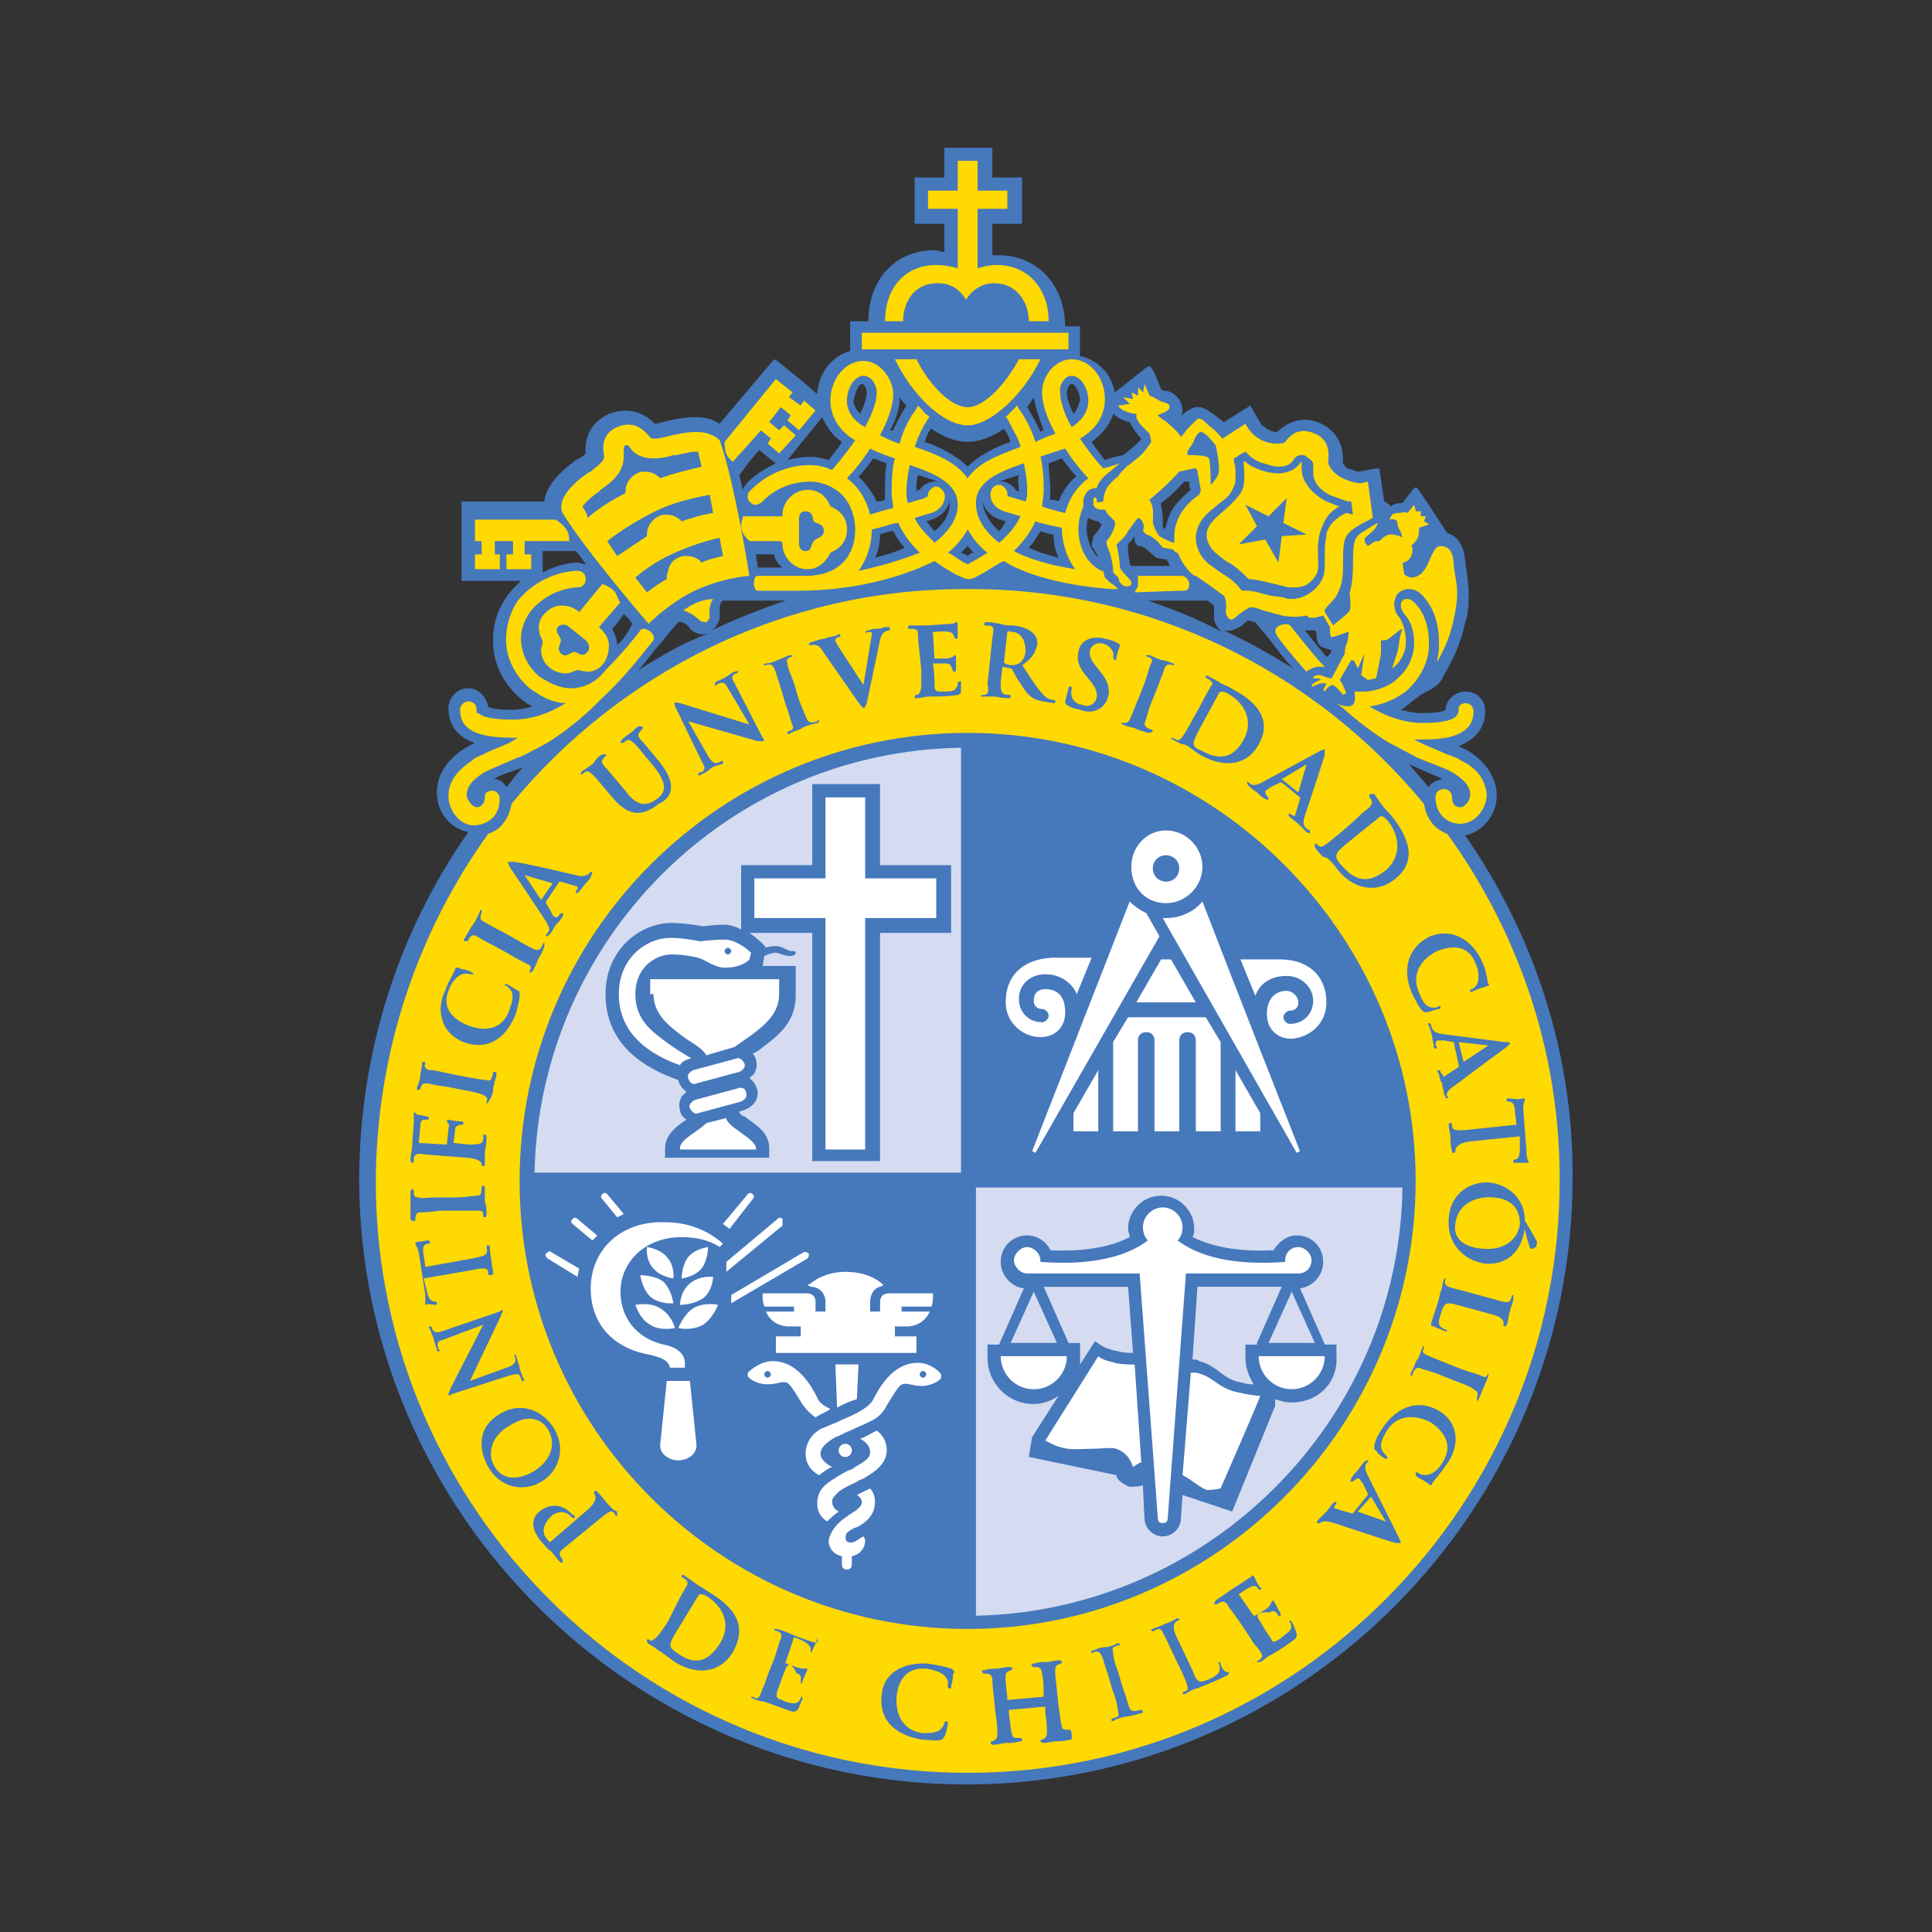 <?xml version="1.0" encoding="UTF-8"?> <svg xmlns="http://www.w3.org/2000/svg" id="Capa_1" data-name="Capa 1" viewBox="0 0 500 500"><rect x="0" y="0" width="500" height="500" fill="#333333" stroke="none"/><defs><style>.cls-1{fill:#ffd902}.cls-1,.cls-2,.cls-3,.cls-4{stroke-width:0}.cls-2{fill:#fff}.cls-3{fill:#4678bc}.cls-4{fill:#d5dbf0}</style></defs><path d="M379.22 216.2c4.28-.86 8.13-5.13 8.13-10.27 0-3-1.28-7.7-7.27-11.55l-2.57-1.28c4.28-1.71 6.85-4.71 6.85-8.99 0-3-2.14-5.13-5.13-5.13-1.28 0-2.57.43-3.85 1.71-.86.86-1.28 2.14-1.28 3-.43.43-2.14.86-6.42.86-1.71 0-3.42-.43-5.13-.86.86-.43 3.85-3 5.13-3.85s4.28-1.71 5.56-4.28c3.42-5.99 4.71-8.99 5.99-14.55.86-2.57.86-5.13.86-7.7 0-2.14-.43-3.85-.43-5.13l-.43-2.14c0-1.71-.43-6.85-4.71-8.13 0 0-7.27-11.12-7.7-11.55q-.43-.43-.86 0c-.43.43-3 3.85-3 3.85-.86 0-2.14 0-3 .86l-.86-.86c-.43 0-.43-.43-.86-.43l-1.28-8.56h-.86s-4.28.86-4.71.86l-2.57-.86c-.43 0-.86-.86-1.28-1.28v-1.28c0-4.28-2.14-7.27-5.56-8.99-2.57-1.28-6.85-2.14-11.55 2.14-.43 0-.86 0-1.71-.43-1.28-.43-1.71-1.28-2.14-1.28l-3-5.13-6.85 4.28c-4.28-3.42-5.99-4.71-8.56-3.42-.86.43-1.71.86-2.57 2.14.43-.43.43-1.28.43-1.71 0-2.57-2.14-5.13-4.71-5.13-.43 0-.86-.43-.86-.43-.43-1.28-2.14-5.56-2.57-5.56 0-.43-.86-.43-1.28 0s-8.13 6.42-8.13 6.42c-.86-5.13-4.71-8.56-8.99-9.41v-7.7h-3.85c0-10.7-7.27-18.4-17.11-18.4h-1.71v-8.13h7.7V45.94h-7.7v-7.7h-12.41v7.7h-7.7v11.98h7.7v7.27c-.86 0-1.71-.43-2.57-.43-10.27 0-17.11 7.7-17.11 18.4h-4.71v7.7c-4.71 1.28-8.13 5.56-8.56 11.12l-3.42-3-6.85-5.56-.86-.43-14.12 16.69c-1.71-1.28-3.85-1.71-6.42-1.71-4.71 0-9.41 1.71-10.27 1.71-4.71-4.71-9.41-3.42-11.98-2.57-2.57 1.28-5.99 3.85-5.99 8.99v1.28c-.43.43-.86.86-1.71 1.28l-.86.43c-5.13 3.85-7.7 7.27-8.13 10.7h-21.39v20.54h15.4c-1.28 1.28-7.27 5.99-7.27 15.4 0 11.12 8.99 16.69 10.27 17.11-1.71.43-3.42.86-5.13.86-4.28 0-5.99-.43-6.42-.86-.43-2.57-2.57-4.71-5.13-4.71-3 0-5.13 2.57-5.13 5.13 0 6.42 5.13 8.56 6.85 8.99-.86.43-9.84 4.28-9.84 12.84 0 5.56 3.85 9.41 8.13 10.27-17.97 25.67-28.24 56.91-28.24 90.28.43 86.43 71.45 156.6 157.88 156.17S407.43 390.36 407 303.93c0-32.09-10.27-62.47-27.81-87.71Zm-248.17-12.41c0-.43-.43-.43-.43-.86-.86-.86-1.71-1.28-2.57-1.28-.43 0 .43-.43 1.28-.86.86-.43 5.99-2.14 5.99-2.14-2.57 2.57-2.14 2.57-4.28 5.13Zm18.4-58.19c-.43 0-4.28 0-8.99 2.57v-5.56h8.56c.43.43 1.71 2.14 2.57 3.42-.86 0-1.28-.43-2.14-.43Zm53.06 1.28h-6.42c0-1.28-.43-1.71-.43-3.42h4.71c0 .86.86 2.57 2.14 3.42Zm-5.99-30.38s2.57 2.14 4.28 3.42c-4.71 2.14-8.13 5.13-8.56 6.85l-.86-3.85c2.14-3 3.85-5.13 5.13-6.42Zm-36.8 50.49c0-1.71-.86-3.42-1.28-4.28.43-.43 1.71-1.71 3-3.85 1.28 1.28 1.71 1.71 2.14 2.57-.86 2.14-2.14 3.85-3.85 5.56Zm5.56 6.42c2.57-3 4.28-5.56 5.99-7.27 1.28-1.71 3.85-4.71 4.28-5.13 1.28-.43 3 1.28 3 1.71 1.28 1.28 3 1.71 4.71 1.28-5.99 2.14-11.98 5.56-17.97 9.41Zm18.83-10.27c1.28-.86 2.14-2.14 2.14-3.85v-1.28c0-.86 0-2.14.86-2.57h16.26c-6.42 2.14-12.84 4.71-19.25 7.7Zm30.38-44.07c-1.71-.43-3-.86-4.71-.86-2.14 0-4.28.43-5.99.86l8.99-11.12s1.71 4.28 5.13 6.42c-1.28 2.14-2.57 3.42-3.42 4.71Zm26.52-8.13c3 2.14 6.42 3.42 9.41 3.42s6.42-1.28 9.41-3.42c.86 1.28 1.28 2.14 1.71 3.42-3.85 1.28-8.13 3.42-11.12 6.42-3-3-7.27-5.13-11.12-6.42.43-1.28.86-2.57 1.71-3.42Zm-17.97-11.55c.86 0 1.28 1.71 1.28 2.14 0 .86-.43 3-1.71 5.56-1.28-1.28-1.71-2.57-1.71-3.42.43-2.14 1.28-4.28 2.14-4.28Zm-.85 23.96c1.28-1.28 2.57-3 3.85-4.71 1.28.43 2.14.86 3.42 1.28-.43 2.14-.43 4.71-.43 6.85v2.57c-.86.43-1.28.43-2.14.43-2.14-4.28-4.71-6.42-4.71-6.42Zm4.28 20.97c.86-1.71 1.28-3.85 1.28-5.99.86-.43 2.57-.86 3.42-.86.86 1.71 1.71 3 3 4.28-1.71.86-4.28 1.71-7.7 2.57Zm4.7-32.95h-.86c1.71-3 2.57-5.99 2.57-8.56.43.86 1.28 1.71 1.71 2.14-1.28 2.14-2.57 4.28-3.42 6.42Zm6.85 15.4q-.43 0-.86.43v-.43c0-1.28 0-2.57.43-3.85 2.57.86 5.13 1.71 5.13 1.71s-3-.43-4.71 2.14Zm3.85 10.7c-.86-.86-1.28-1.71-2.14-2.57 5.56-1.28 5.99-5.13 5.99-5.13s.86 3.85-3.85 7.7Zm8.56 6.42c-.43-.43-.86-.43-1.71-.86l1.71-1.71c.43.43.86 1.28 1.71 1.71-.86 0-1.28.43-1.71.86Zm8.13-6.42c-4.28-3.85-4.28-7.7-4.28-7.7s.43 3.85 5.99 5.13c-.43.86-.86 1.71-1.71 2.57Zm5.13-10.27c-.43 0-.86-.43-.86-.43-1.71-2.57-4.28-2.14-4.28-2.14s2.57-.86 5.13-1.71c-.43 1.28 0 2.57 0 4.28q0-.43 0 0Zm3.85-24.39c.43 2.57 1.28 5.13 2.57 8.56-.43 0-.86.43-.86.43-.86-2.14-2.14-4.28-3.42-6.42.86-1.28 1.28-1.71 1.71-2.57Zm-1.28 38.94c1.28-1.28 2.14-3 3-4.28 1.28.43 2.57.86 3.42.86 0 2.14.43 4.28 1.28 5.99-3.42-.86-5.99-1.71-7.7-2.57Zm7.7-11.98c-.86-.43-1.28-.43-2.14-.43v-2.57c0-2.14-.43-4.71-.43-6.85 1.28-.43 2.14-.86 3.42-1.28 1.28 1.71 2.57 3.42 3.85 4.71-.43 0-3 2.14-4.71 6.42Zm3.85-22.68c-1.28-2.57-1.71-4.28-1.71-5.56 0-.43.43-2.14 1.28-2.14s2.14 2.14 2.14 4.28c-.43.86-.43 2.14-1.71 3.42Zm22.68 23.11c3-2.14 4.71-4.28 5.99-5.56h1.28v.43c0 .43 0 1.28.43 1.71-2.57 2.14-5.56 4.71-6.42 9.41l-.43.86-.43-.86v-2.57c0-1.28-.43-2.14-.43-3.42Zm-16.26 14.12c-2.57-2.57-3-5.99-3-7.27 0-.86 0-2.14.43-3 .86.43 1.71.86 2.57.86l.86.86c-.43 1.28-2.14 3-2.14 3l-.43 2.57s1.28 1.71 1.71 3Zm1.71-25.25c-.86-1.28-2.14-2.57-3.42-4.71 4.71-3.42 5.56-7.27 5.56-7.27s1.71 1.71 4.28 2.14c.86 1.71 1.71 3 3 4.28-.43.86-3 3-4.71 4.28-2.14.43-3.85.86-4.71 1.28Zm6.42 26.96c0-1.28-.43-2.57-.43-3.85v-1.28c.86-.86 1.71-2.14 1.71-2.14v1.28c0 .43.86 1.28.86 1.28h.86s.43.43.86.43l3 2.57s1.71.43 2.57.43c.43.43.86 1.28.86 1.71h-10.27c.86.43.43 0 0-.43Zm4.7 9.41h15.4c.43.43 1.28.86 1.71 1.28v3c0 1.28.86 3 2.14 3.85-6.42-3.42-12.84-5.99-19.25-8.13Zm19.69 7.7c1.71.43 3.42-.43 4.71-1.28.86-.86 1.28-1.28 1.71-1.28s1.28.43 1.71.43c.86 1.28 2.57 3 3.85 4.71 1.71 2.14 3.42 4.71 5.99 7.27-5.56-3.42-11.55-6.85-17.97-9.84Zm26.52 6.85c-2.14-2.57-3.85-4.71-5.56-6.85h2.57q.43.43.43.86c0 .86 0 2.57 1.28 3.42l2.57.86c0 .43-.43 1.28-1.28 1.71Zm26.53 33.8c-2.14-2.57-3-3.42-5.13-5.99l6.85 3c1.28.43 1.71.86 1.71.86-2.57.43-3.42 1.71-3.42 2.14Z" class="cls-3"></path><path d="M251.28 458.8c-84.72.43-153.61-68.03-154.03-152.32 0-33.8 10.7-65.04 29.1-90.71 1.28-.43 2.14-.86 3-1.71 1.28-1.28 2.57-3 3-5.99 27.81-33.8 70.17-55.62 117.24-55.62 47.92-.43 90.71 21.39 118.95 55.62.86 5.56 4.71 7.27 5.99 7.7 17.97 24.82 29.1 55.62 29.1 89 .43 84.29-68.03 153.61-152.32 154.03ZM189.67 119.5s.43.43 0 0l7.27-8.13 2.57 2.14-.86 1.28 3 2.57 4.28-4.71-3-2.57-1.28 1.28-2.57-2.14 3-3.85 2.57 2.14-.86 1.28 3 2.57 4.28-5.13-3-2.57-.86 1.28-3-2.14.86-1.28-4.28-3.42-13.26 16.26c0 2.57.43 3.85 2.14 5.13ZM129.34 143.46h-1.28v-3.42h4.71v3.42h-1.71v3.85h6.42v-3.85h-1.71v-3.42h11.55c0-2.14-.43-3.42-3.42-5.56h-20.97v5.56h1.71v3.42h-1.71v3.85h6.42v-3.85ZM202.51 140.89c0 3 2.57 6.42 6.42 6.42s5.56-3.42 5.99-4.28c.86-.43 4.28-1.71 4.28-5.99s-3.42-5.56-4.28-5.99c-.43-.86-1.71-4.28-5.99-4.28-3.42 0-6.42 3-6.42 6.42v.43h-10.27v.43c-.86 2.14-.43 3.85 1.28 5.56l.43.43h8.13q.43.43.43.86Zm4.27-6.42c0-1.28.43-2.14 1.71-2.14 2.14 0 1.71 2.14 2.14 2.57.86.86 2.57.43 2.57 2.57 0 1.71-2.14 1.71-2.57 2.57-.86.86-.43 2.57-2.14 2.57-1.28 0-1.71-.86-1.71-2.14v-5.99ZM158.86 152.87c-1.28-1.28-3-1.71-3-1.71l-5.99 7.27-.43-.43c-1.28-.86-2.57-1.28-3.85-1.28h-.43c-1.71 0-3 .86-4.28 2.14s-1.71 3-1.28 4.71c0 .86.86 2.14.86 2.57s-.43 1.28-.43 2.14c0 3.42 3 5.99 6.42 5.99 1.28 0 2.57-.86 3-.86s1.71.43 2.57.43c3 0 5.56-2.57 5.56-6.85 0-1.71-.86-3-2.14-4.28l-.43-.43 5.56-6.42c-.43 0-.86-2.14-1.71-3Zm-6.84 15.83c-1.28 1.71-2.57 0-3.42 0s-2.14 1.71-3.42.43 0-2.57 0-3.42-1.71-2.14-.86-3.42c.86-.86 2.14-.86 3 0l4.28 3.42c.86.86 1.28 2.14.43 3Z" class="cls-1"></path><path d="M180.26 111.8c-4.71 0-8.56 1.71-10.7 1.71-.86 0-1.28 0-1.71-.86-1.71-1.71-3.85-3.85-8.13-2.14-3.85 1.71-3.85 5.13-3.42 7.27.43 1.71-2.14 3-3.42 4.28l-.86.43c-5.56 3.85-7.7 7.7-6.42 10.27 5.99 9.84 22.25 28.67 22.25 28.67s5.56-5.56 11.98-8.56c7.27-3.42 14.12-3.85 14.12-3.85s-3.85-24.39-7.7-35.09c-1.28-1.28-3.42-2.14-5.99-2.14Zm-29.53 19.25c.43-.43 1.28-1.71 4.28-3.85l.43-.43c1.71-1.28 5.99-3.85 5.99-8.56v-2.14q0-.43.43-.86h.43s.43 0 .86.86c1.28 1.71 3.42 2.57 5.99 2.57 2.14 0 3.85-.43 5.13-.86h.86c2.14-.43 3.42-.86 4.71-.86h.86c0 .43.43 1.71.86 3.85-3.42.86-7.27 1.71-10.7 3-.86-.86-2.14-1.71-3.85-1.71-.86 0-1.28 0-2.14.43-1.71.86-3 2.57-3 4.71v.43c-3.42 1.71-6.85 3.85-9.84 6.42 0-1.28-.86-2.14-1.28-3Zm6.42 8.99c3.85-3 8.13-5.56 12.41-7.7s9.41-3.42 14.12-4.28c0 0 .86 4.28.86 4.71-3 .43-5.56 1.28-8.13 2.14-.86-.86-2.14-1.71-3.85-1.71-.86 0-1.28 0-2.14.43-1.71.86-3 2.57-3 4.71v.43c-2.57 1.71-5.13 3.42-7.7 5.13l-2.57-3.85Zm29.95 3.85c-1.71.43-3.85.86-5.56 1.71-.86-1.28-2.57-1.71-3.85-1.71-.86 0-1.28 0-2.14.43-1.28.43-2.14 1.71-2.57 3 0 .43-.43 1.28-.43 1.71v.86c-1.71.86-3.42 2.14-5.13 3.42l-3-3.85c3-2.57 6.42-4.71 10.27-6.42s7.7-3 11.55-3.85l.86 4.71ZM378.36 196.94c-1.28-.86-2.57-1.28-3.85-1.71l-5.99-2.57-2.57-1.28h1.71c4.28 0 13.69 0 13.69-7.27 0-1.28-.86-2.14-2.14-2.14-.43 0-1.28.43-1.28.43-.43.43-.43.86-.43 1.28 0 1.71-1.28 3.42-9.41 3.42-5.13 0-10.27-2.14-13.69-4.28 3.42-.43 6.42-1.71 9.41-3.85 3.42-3 5.56-6.85 5.99-11.12v-1.71c0-3.85-1.28-7.7-3.42-9.84-.86-.86-1.28-1.28-2.14-1.28-.43 0-.86 0-1.28.43-.43.43-.43.86-.43 1.28 0 .86.43 1.28.86 2.14 1.28 1.28 2.57 3.85 2.57 7.27v1.28c-.43 3.42-1.71 5.99-4.71 8.56-.86.86-4.28 3-8.56 3h-2.14s.43 2.57-.43 3.42c-.86.86-3.42 0-3.42 0l-.86-.43 1.71 1.28c3.85 3.42 7.7 6.42 11.98 8.99.86.43 7.27 3.85 7.27 3.85l6.42 2.57c1.28.43 2.14.86 3.42 1.71 2.57 1.71 3.85 3.42 3.85 5.13 0 2.14-1.71 3.42-2.57 3.42s-2.14-.43-2.14-2.57c0-1.28-.86-2.14-2.14-2.14s-2.14.86-2.14 2.14c0 3.85 2.57 6.85 6.42 6.85s6.85-3.85 6.85-7.7c-.43-3.42-2.14-6.42-6.42-8.56ZM176.83 158.01c2.14.43 4.28 2.57 4.28 2.57.43.43 1.28.43 1.71.43.43-.43.86-.86.86-1.28 0 0-.43-3 .86-4.71-2.57 0-5.56 1.28-7.7 3ZM165.71 163.14c-.86 1.28-5.13 6.42-8.56 9.84l-.43.43c-2.57 3.42-5.99 4.71-8.99 4.71-3.85 0-7.27-2.57-8.13-3-2.57-2.14-4.28-5.13-4.71-8.56-.43-3.85 1.28-6.85 2.57-8.56 5.13-5.99 11.98-5.99 11.98-5.99 1.28 0 2.14-.86 2.14-2.14s-.86-2.14-2.14-2.14c-.43 0-8.99 0-15.4 7.7-2.14 3-3.42 7.7-3 11.55.43 4.28 2.57 8.13 5.99 11.12 3 2.14 5.99 3.85 9.41 3.85-3.42 2.14-8.13 4.28-13.69 4.28-1.71 0-7.27 0-8.99-1.71-.43.43-.43-.43-.43-.86 0-1.28-.86-2.14-2.14-2.14s-2.14 1.28-2.14 2.14c0 5.13 4.28 7.27 13.69 7.27h1.28l-2.14 1.28-5.99 2.57c-1.28.86-2.57.86-3.85 2.14-3.85 2.57-5.99 5.56-5.99 8.99 0 4.28 3.42 7.7 6.42 7.7 3.42 0 6.85-2.14 6.85-6.85 0-1.28-.86-2.14-2.14-2.14-.43 0-1.28.43-1.28.43-.43.43-.43.86-.43 1.28 0 .86-.43 2.57-2.14 2.57-.86 0-2.14-1.28-2.57-3 0-2.14 1.28-3.85 3.85-5.56 1.28-.86 1.71-.86 3.42-1.71l5.99-2.57c.43 0 2.14-.86 7.7-3.85 4.71-3 8.99-6.42 12.84-10.27l.86-.86c6.42-5.99 10.27-11.12 13.69-15.4.86-1.71-2.57-3.85-3.42-2.57ZM305.62 149.02H294.5v2.14c0 .43 0 .86-.43 1.28l-.43.86 12.41-.43c2.57.43 2.14-3.85-.43-3.85ZM342.85 172.55l-1.28-1.28c-3-3.42-5.56-6.85-7.7-9.41-.86-.86-5.13 0-3.42 2.57s4.28 5.56 7.27 8.99l.43.43.43-.43c.43 0 1.28-.86 2.57-.86h1.71ZM287.22 150.73l-1.28-1.28-.43-1.71h-.43c-5.99-3-5.99-9.84-5.99-10.7 0-2.14.43-3.85 1.28-5.99v-1.28c0-1.71 1.28-3.42 3-3.42h.43s.43-2.14 3.42-4.28l2.57-2.14s-3.85 1.28-4.28 1.28c-.86-.86-3.42-3.85-5.99-7.7 4.28-2.57 6.42-5.99 6.42-10.27 0-5.56-3.85-10.27-8.56-10.27-4.28 0-7.7 4.28-7.7 8.56s2.57 8.99 3.42 10.7c-1.28.43-3.42 1.28-5.13 2.14-.43-1.28-1.71-5.13-4.28-8.56l-.43-.86-.43.43-2.14 2.14-.43.43.43.43c1.28 2.57 3 5.13 3.42 7.27-5.56 2.14-10.7 3.85-13.69 8.13-3-4.28-8.56-6.42-13.69-8.13.43-1.28 1.28-3.85 3.42-7.27l.43-.43-.43-.43c-.86-.43-1.28-1.28-2.14-2.14l-.43-.43-.43.86c-2.57 3.42-3.85 6.85-4.28 8.99-1.71-.43-3.42-1.28-5.13-2.14.86-1.71 3.42-6.42 3.42-10.7 0-3.85-3.42-8.56-7.7-8.56-4.71 0-8.56 4.71-8.56 10.27 0 5.99 4.71 9.41 6.42 10.27-.86 1.28-3.42 4.71-5.99 7.7-.86-.43-3-1.28-5.56-1.28-9.84 0-15.4 6.42-15.83 6.85s-.43.86-.43 1.71c0 .43.43.86.86 1.28.43.43.86.43 1.28.43s1.28-.43 1.71-.86c0 0 4.28-5.13 12.41-5.13 2.14 0 5.56.86 8.13 3.42 2.14 2.14 3.42 5.56 3.42 8.99 0 5.99-3.42 11.98-12.84 11.98h-12.41c-1.28 0-1.28 3.85 0 3.85h10.27c20.11 0 32.95-6.42 35.51-7.7 1.71 1.28 6.85 4.71 8.99 4.71 1.71 0 6.85-3.85 8.99-4.71 1.71 1.28 10.27 5.99 27.81 7.27h1.71l-.86-.86-1.28-.86Zm-9.84-53.48c2.14 0 4.28 3 4.28 6.42 0 3.85-3 5.99-4.28 6.85-.86-1.28-3-5.56-3-8.99-.43-1.28.86-4.28 3-4.28Zm-1.71 18.83c2.14 3.42 4.71 6.42 5.99 7.7-1.28.86-4.71 3.85-5.99 8.99 0 0-3.85-.86-5.99-1.71 0-.86.43-2.14.43-4.28 0-4.28-.43-7.27-.86-8.56.86-.43 3.85-1.28 6.42-2.14Zm-56.48-12.41c0-3.42 2.14-6.42 4.28-6.42s3.42 2.57 3.42 4.28c0 3.42-2.14 7.27-3 8.99-1.71-.86-4.71-3-4.71-6.85Zm0 20.11c1.28-1.28 3.85-4.28 5.99-7.7 2.57 1.28 5.13 2.14 6.42 2.57-.43 1.28-.86 4.28-.86 8.56 0 1.71.43 3.42.43 4.28-2.14.43-4.71 1.28-5.99 1.71-1.28-5.56-4.71-8.56-5.99-9.41Zm3 23.96c1.28-1.71 3.42-5.56 3.42-10.7 3.85-.86 5.56-1.71 6.85-1.71 1.71 3.85 4.28 6.42 5.56 7.7-2.14.86-7.7 3-15.83 4.71Zm19.68-7.28c-2.14-2.14-4.28-4.28-5.13-6.42l4.28-1.28c2.57-.86 3.85-3 3.42-5.13-.43-.86-1.28-1.71-2.14-1.71h-.43c-.86.43-1.71 1.28-1.71 2.14v.43s-.43 0-.86.43l-4.28 1.28c-.43-.86-.43-2.14-.43-3 0-2.57.43-4.71.86-6.85 6.42 2.14 12.41 4.71 12.41 10.27 0 3.42-2.14 6.85-5.99 9.84Zm8.56 5.57c-2.14-.86-3.85-2.57-5.13-3 1.28-.86 3.42-3 5.13-5.99 1.71 3 3.85 5.13 5.13 5.99-1.28.86-3.42 2.14-5.13 3Zm8.13-5.57c-3.85-3-5.99-6.42-5.99-10.27 0-5.56 5.99-8.13 12.41-10.27.43 2.14.86 4.71.86 6.85 0 .86 0 2.14-.43 3l-4.28-1.28q-.43 0-.43-.43v-.43c0-.86-.86-1.71-1.71-2.14h-.43c-.86 0-1.71.43-2.14 1.71-.43 2.14.86 4.28 3.42 5.13l4.28 1.28c-1.28 2.57-3 4.71-5.56 6.85Zm3.85 2.14c1.28-1.28 3.85-3.85 5.56-7.7.86.43 3 .86 6.85 1.71 0 5.13 2.14 8.99 3.42 10.7-8.13-1.28-13.69-3.42-15.83-4.71ZM346.7 131.05c-1.71-.43-3-1.28-3.42-1.28-1.71-.86-6.42-3.85-6.42-8.56v-1.71s-.43 0-.43.43c-1.28 1.71-3.42 2.57-5.56 2.57-1.71 0-3.42-.43-4.71-.86-.86-.43-2.57-.86-3.85-2.14s.86 5.13-1.28 8.13c-3 4.28-6.42 5.56-8.13 8.56s.43 5.99 2.14 7.27c0 0 2.57 2.14 3 2.14 2.14 1.28 3.85 3 5.13 4.28 2.14 0 4.71.86 6.85 1.28l3.42.86h1.71c1.71 0 3.85-.43 5.56-3.42 1.28-2.14-.86-7.7 1.71-12.84 1.28-3.42 4.28-4.71 4.28-4.71Zm-14.98 7.7-.86 6.85-3.42-5.99-6.85 1.28 4.71-4.71-3-5.56 5.99 3 4.71-4.71-.86 6.42 5.99 3-6.42.43Z" class="cls-1"></path><path d="m347.55 179.83.86-.43c-.43-1.28-1.28-3-1.71-3.42l3-5.13s.86 0 .86.43c.43.86.86 1.71.86 1.71l1.71-3.85-.86 5.56 1.71 1.28 2.14-.43s1.28-5.99 1.28-6.42v-3.42h.86c1.28 0 3.42-2.57 4.71-3-.43.86-.86 3-.86 3.42 0 .86-.43 2.14-.43 2.57-.43 1.28-.86 2.57-1.28 3.85v.43c2.14-1.71 3.42-4.28 3.42-6.42v-.86c0-2.57-.86-4.71-1.71-5.99-.86-.86-1.28-2.14-1.28-3.42 0-.86.43-2.14.86-2.57.86-.86 1.71-1.28 3-1.28.86 0 2.57.43 3.85 2.14 2.57 3 3.85 6.85 3.85 11.55v1.71c0 1.28-.43 2.14-.43 3.42 2.14-3.85 3.42-6.85 4.28-11.12 1.71-7.27.43-9.84 0-13.69 0-2.14-.43-5.13-3.42-5.13s-2.57 8.13-7.7 8.13c-.43 0-1.28-.43-1.71-.86l-.43-3c.86 0 2.57-.86 2.57-3.42 0-.43 0-.86-.43-.86 2.14-1.71 2.14-3 2.14-4.71l2.57-.86-1.28-.86.43-1.28h-1.28v-1.28h-1.28l-.43-1.71-1.71 2.14c-.86-.43-1.28 0-2.14 0-.43 0-1.71 0-2.14.86l-.43.86c1.71-.43 2.14.43 2.14 1.28s.86 1.71.86 2.14l.43 1.28c-.43-.43-2.14-.86-3-.86-1.28 0-2.14.86-3 1.71-.43 0-1.28 0-1.71.43l-1.28.86c-.43-.43-.86-.86-.86-1.71s3-2.14 3.42-4.28c-1.71.86-3.42 2.14-4.28 2.57-1.71 1.28-2.14 2.14-2.14 7.7 0 5.99-.86 7.7-.86 7.7s.43 4.28 0 4.71c-.43.86-3.85 3.42-4.28 3.85l-2.14-3.42v-.86s.43 0 .43-.43c1.28-1.28 2.57-2.57 3-3.85 1.28-2.57 1.28-5.13 1.28-7.7 0-7.7.43-7.7 7.7-11.55l-1.28-9.41-1.71.43c-1.28 0-3-.43-4.71-1.28-1.28-.43-3.85-2.57-3.85-4.28.43-3.42-.43-5.99-3.42-7.27-3-1.28-5.56-.86-7.7 2.14-.43.43-1.28.43-2.14.43-5.99 0-8.13-5.13-8.13-5.13l-5.99 3.85c-.43-.43-1.28-1.71-3-3-.86-.43-2.14-2.57-3.42-2.14l-2.57 2.57c-.43.43-1.28 1.71-1.71 2.14-.43-.86-2.57-3-4.28-4.28-.86-.43-1.71-1.28-1.71-1.28 0-.43 3.42-.86 3-2.57-.43-.86-2.14-.86-2.57-1.28-.86-.43-1.28-.86-2.57-1.28l-1.28-3-.43 2.14-1.28-1.28v2.14l-1.71-.86.43 1.71-2.57-.43 1.71 1.71-3 .43c.43 1.28 3.42 2.14 4.71 2.14v.86c.43 1.71 2.14 3 3.42 4.28l.43 2.14c-.43.43-1.71 3-4.28 4.71-.86.86-1.71 1.28-2.14 1.71-1.28 1.28-2.14 2.14-2.14 2.57-.43 0-2.14 1.71-3 3-.43.86-.86 2.14-.86 3.42-.43 0-1.28.43-1.71 0v-.43c0-.86-.86-.86-.86 0v1.28c.43 1.28 1.71 1.28 3 1.28.43.86.86 1.28 1.28 1.71s.86.86 1.28 1.28c.43 1.28-1.28 4.28-2.14 5.13v.86s.43 1.28.86 2.14c.43 1.71.86 3.42.86 5.13l1.28 1.28.43 1.28.43.43c.43.43 1.28.86 2.14.43.43 0 .43-.86.43-.86 0-.43-1.71-2.14-2.14-2.57s-.86-1.28-.86-1.28c0-2.14-.43-3.85-.86-5.99.43-.43 2.14-1.71 3-3.42.86-1.28 2.14-3 2.57-3.42.43 0 .86.43 1.28 1.28.43.86 0 2.14 0 2.14l.86.86c2.14.43 4.28 3.42 4.28 3.42l2.57.43.86.86h.43c.86 2.14 2.14 4.28 4.28 5.99h.43l4.28 3c1.28.86 2.14 1.71 3 2.14.86 1.71.43 3.85.43 4.28s.43 1.28.86 1.71c.43.43 1.28 0 1.71-.43.43-.43 2.57-2.14 3.85-2.57 1.28 0 2.14.43 3.42.86l4.71 1.28c2.14.43 4.28.43 6.42 0l.43.43c1.28.43 2.14 0 3.85-.43l1.71 3c0 .43 0 2.57.43 2.57.86 0 3.85-1.28 4.28-1.28s0 .43 0 1.28c0 1.71-.86 1.71-.86 4.28l-3.42 6.42c-1.28 0-2.14-.86-3.42-.86-.43 0-1.28.43-1.28.43v.43h1.28c.43 0 .43.43.86.43-1.28 0-2.57 1.28-2.57 1.28v.43c.43 0 1.71-.86 2.57-.86h1.28c-.43.86-.86 1.71-.86 1.71l.43.43c0-.43 1.28-1.71 2.14-1.71 1.28.86 2.14 2.14 2.57 2.57Zm-38.5-65.89c.43-1.28 1.28-2.14 1.71-2.14 1.28 0 3.42 3 3.85 3.42 0 0 .86 3.42.86 6.42 0 1.71-1.71 3.42-2.14 3.85 0 0 0-5.56-.43-6.85-.43-.86-3.85-.86-5.56-.86v-.43c-.43-.43 1.28-2.14 1.71-3.42Zm-5.14 24.81v1.71c-.43 0-2.57-.86-3.85-1.71-.43-.43-1.71-2.57-1.71-3.85 0-1.71.43-3.42-.86-5.56.43-.43 3.85-3 7.7-7.27l3.85-.86q.86 0 .86.86l.86 4.71c0 .43-.43 1.28-.43 1.28s-6.42 3.85-6.42 10.7Zm35.94 14.12c-1.71 1.28-3.42 2.14-5.56 2.14-.86 0-1.28 0-2.14-.43l-3.42-.43c-1.71-.43-4.28-1.28-5.99-1.28h-1.28l-.43-.43c-1.28-1.71-3-3-5.13-4.28l-3-2.14c-2.14-1.71-3.42-4.28-3.42-6.85 0-1.28.43-2.57.86-3.42.86-1.71 2.14-3 3.85-4.28 1.28-1.28 3-2.14 4.28-3.85 0-.43.43-.43.43-.86l.43-.86c.43-.86.43-1.71.43-3s0-2.14-.43-3.42v-.86l.86-.43c.43-.43 1.28-.86 1.28-.86l.86-.43.86.86c1.28 1.28 3.42 2.14 3.85 2.14 1.28.43 2.57.86 3.85.86 1.71 0 3-.43 3.85-1.71.43-.86 1.28-1.28 2.14-1.28.43 0 .86 0 1.28.43s1.71.86 1.71 2.14v2.14c0 3.42 3.85 5.56 5.13 5.99.43 0 2.14.86 3.85 1.28h.86l.43 3.42-1.71-.43c-1.71.86-3.85 2.14-4.71 4.28l-.43.86v.86c-.43 1.71-.43 3-.43 4.28v2.57c0 1.71 0 3-.86 4.71-.43.86-1.28 1.71-2.14 2.57ZM223.04 86.12h53.48v4.28h-53.48zM233.74 83.13c0-4.71 2.57-9.84 8.99-9.84 3.85 0 5.99 2.14 7.27 4.28 1.28-2.14 3.85-4.28 7.27-4.28 5.99 0 8.99 5.13 8.99 9.84h5.13c0-8.56-5.56-14.55-13.26-14.55-2.14 0-3.85.43-5.13.86v-15.4h7.7v-4.71H253v-7.7h-5.13v7.7h-7.7v4.71h7.7v15.4c-1.28-.43-3.42-.86-5.56-.86-8.13 0-13.26 5.99-13.26 14.55h4.71ZM231.6 92.97c4.28 8.99 12.41 17.11 18.83 17.11 5.99 0 14.55-8.13 18.83-17.11h-5.56c-3.42 6.42-8.99 12.41-13.26 12.41s-9.84-5.56-13.26-12.41h-5.56Z" class="cls-1"></path><path d="M134.47 305.62c0 64.18 52.2 115.95 115.95 115.95s115.95-52.2 115.95-115.95-52.2-115.95-115.95-115.95-115.95 51.77-115.95 115.95Z" class="cls-3"></path><path d="M258.98 350.98c0 4.71 3.85 8.56 8.56 8.56s8.56-3.85 8.56-8.56h-17.11ZM288.51 352.69c-1.71-.43-3.42-.86-4.28-1.71-1.28 2.14-12.41 19.68-13.69 21.82.86.43 2.14 1.28 3.85 1.71 2.57.86 5.13.43 8.13.43 2.57 0 4.71-.43 6.42 0 2.14.86 3.42 2.14 4.28 4.71 0 0 1.28-.86 2.14-1.28l-1.71-25.24c-1.71 0-3.42 0-5.13-.43Z" class="cls-2"></path><path d="M336 329.58c2.14 0 3.42-1.71 3.42-3.42s-1.71-3.42-3.42-3.42c-2.14 0-3.42 1.71-3.42 3.42v.43c-6.42.43-19.25.86-27.81-5.56.86-.86 1.28-2.14 1.28-3.42 0-2.57-2.14-5.13-5.13-5.13-2.57 0-5.13 2.14-5.13 5.13 0 1.28.43 2.57 1.28 3.42-8.56 6.42-21.39 5.99-27.81 5.56v-.43c0-1.71-1.71-3.42-3.42-3.42s-3.42 1.71-3.42 3.42 1.71 3.42 3.42 3.42h29.1l4.71 63.32c0 .86.43 1.28 1.28 1.28s1.28-.43 1.28-1.28l4.71-63.32h29.1Z" class="cls-2"></path><path d="M314.18 357.39c-1.28-.86-2.57-1.71-4.71-2.14h-1.28l-2.14 26.53c2.57 1.28 4.71 3.42 6.42 3.85 1.71 0 3.42-.43 3.42-.43s8.99-20.54 10.27-23.96c-1.28 0-3.85-.43-5.56-.86-2.57-.43-4.71-1.71-6.42-3ZM334.29 359.53c4.71 0 8.56-3.85 8.56-8.56h-17.11c0 4.71 3.85 8.56 8.56 8.56ZM301.77 233.74c5.13 0 9.41-4.28 9.41-9.41s-4.28-9.41-9.41-9.41-8.99 4.28-8.99 9.41c0 5.56 3.85 9.41 8.99 9.41Zm0-12.41c1.71 0 3.42 1.28 3.42 3.42 0 1.71-1.28 3.42-3.42 3.42-1.71 0-3.42-1.28-3.42-3.42s1.71-3.42 3.42-3.42ZM277.81 292.79h6.42v-15.84l-6.42 11.13v4.71zM291.93 263.26l-3.85 6.42v23.1h6.42v-23.53c0-1.28.86-2.14 2.14-2.14s2.14.86 2.14 2.14v23.53h6.42v-23.53c0-1.28.86-2.14 2.14-2.14s2.14.86 2.14 2.14v23.53h6.42v-23.1l-3.85-6.42h-20.11ZM296.64 236.31c-1.71-.86-3-1.71-4.28-3-7.7 19.68-25.24 64.61-25.24 64.61l.86.43 32.09-56.05-3.42-5.99ZM275.67 261.98c0-3.85-1.71-5.99-5.13-5.99-1.71 0-3 .86-3 3 0 1.71 1.28 2.14 2.14 2.14s1.71.86 1.71 1.71-.86 1.71-1.71 1.71c-3.42 0-5.99-2.57-5.99-5.99 0-3.85 3-6.42 6.85-6.42s6.85 2.14 8.13 5.13l3.85-9.41h-10.27c-7.7.43-11.98 4.71-11.98 11.55 0 5.13 4.28 8.99 8.99 8.99 3.85 0 6.42-2.57 6.42-6.42ZM309.47 259.41l-6.42-11.12h-2.56l-6.42 11.12h15.4zM319.74 292.79h6.42v-4.71l-6.42-11.13v15.84zM343.27 259.41c0-6.85-4.71-11.12-11.98-11.12h-10.27l3.85 9.41c1.28-3.42 4.28-5.13 8.13-5.13s6.85 3 6.85 6.42-2.57 5.99-5.99 5.99c-.86 0-1.71-.86-1.71-1.71s.86-1.71 1.71-1.71 2.14-.43 2.14-2.14-1.71-3-3-3c-3 0-5.13 2.14-5.13 5.99s2.57 6.42 6.42 6.42c5.13-.43 8.99-4.28 8.99-9.41ZM301.77 237.59h-.86l34.66 60.76.86-.43s-17.54-44.5-25.24-64.61c-2.14 2.57-5.56 4.28-9.41 4.28ZM169.13 257.27c0 5.13 3.85 8.13 7.27 10.7 2.14 1.71 5.13 3 6.42 5.13l7.27-2.14s3-2.14 4.28-3c3.42-2.57 7.27-5.56 7.27-10.7v-3.85h-33.37v3.85h.86ZM180.26 280.38l11.12-3c.86-.43 1.71-1.28 1.28-2.14s-1.28-1.71-2.14-1.28l-11.12 3c-.86.43-1.71 1.28-1.28 2.14.43 1.28 1.28 1.71 2.14 1.28ZM190.95 281.66l-11.12 3c-.86.43-1.71 1.28-1.28 2.14s1.28 1.71 2.14 1.28l11.12-3c.86-.43 1.71-1.28 1.28-2.14 0-1.28-1.28-1.71-2.14-1.28Z" class="cls-2"></path><path d="M223.9 206.36h-10.27v20.96h-18.4v10.27h18.4v59.9h10.27v-59.9h18.4v-10.27h-18.4v-20.96zM181.11 243.58c-2.57-.43-4.71-.86-7.7-.86-5.99 0-13.26 5.13-13.26 14.55 0 10.7 8.56 15.83 15.83 18.4.43-.86 1.28-1.28 2.57-1.71h.43c-1.28-.86-3.85-2.14-7.7-5.13-3.42-2.57-6.85-5.56-6.85-11.55 0-6.85 5.13-10.27 9.41-10.27 2.57 0 5.13.43 6.85.86 1.71.43 4.28 2.57 6.85 2.57 4.71 0 6.42-2.14 6.42-2.14l.43-1.71s-3.42-3.42-6.85-3.42c-3 0-5.99.43-6.42.43Zm8.13 2.57c0 .43-.43.86-.86.86s-.86-.43-.86-.86.43-.86.86-.86.86.43.86.86ZM187.96 289.36l-5.13 1.28c-2.14 2.14-6.85 4.28-6.85 6.42v.43h19.68v-.43c-.43-2.57-7.7-5.56-7.7-7.7Z" class="cls-2"></path><path d="M157.15 389.06c-.43-.43-1.28-1.71-2.57-3q-.43-.43-.86 0v.43q1.28 1.71-1.71 4.28l-9.41 8.13q-.43.43-.86-.43c-1.71-1.71-1.28-3.85.86-5.99 1.71-1.71 4.28-1.28 5.13 0 .43.43.86.43.86.43.43-.43 0-.86-.43-.86-2.57-3-5.99-3-8.56-.86s-1.71 5.13.43 7.7c.86.86 1.71 2.14 2.57 2.57.43.43 1.28 1.71 2.14 2.57q.43.43.86.43v-.86c-.86-1.28-1.28-1.71.43-3l9.41-7.7c2.57-2.14 3-2.14 3.85-.86 0 .43.43.43.43 0v-.86c-1.28-.43-2.14-1.71-2.57-2.14ZM143.46 369.8c-3.42-5.56-9.41-6.85-14.12-3.85-5.13 3-5.99 8.13-3 13.69 3.85 6.42 10.27 5.99 13.69 3.85 3.85-2.14 6.85-7.7 3.42-13.69Zm-15.4 9.84c-2.14-3.42-.86-8.13 3.85-10.7 5.99-3.85 8.99-.43 9.84.86 2.57 4.28.43 8.56-3.85 11.12-5.56 3-8.56.86-9.84-1.28ZM134.9 356.97c0 .43.43.43.43.43.43 0 .43-.43 0-.86-.43-1.28-.86-2.14-.86-2.57s-.43-1.28-.86-3c0-.43-.43-.43-.43-.43v.43c.43 1.28.43 2.14-2.14 3l-9.41 3.42 8.13-17.11c0-.43.43-.86.43-.86 0-.43-.43-.43-.86 0l-14.98 5.13c-1.28.43-2.14.43-2.57-.86 0-.43-.43-.43-.43-.43-.43 0-.43.43 0 .86.43 1.28.86 2.14.86 2.14 0 .43.43 1.71.86 3 0 .43.43.86.43.43.43 0 .43-.43 0-.43-.43-1.71-.43-2.14 1.28-2.57l10.27-3.85-8.56 16.69c0 .43-.43.86-.43 1.28s.43.43.86 0l14.55-4.71c3-.86 3-.43 3.42.86ZM112.65 337.71q.43 0 .43-.43c0-.43-.43-.43-.43-.43-.86 0-1.71-.43-2.14-2.57l-.86-3.42 12.41-2.14c3.85-.86 4.28-.43 4.28.86q0 .43.43.43.86 0 .86-.43c0-.86-.43-2.57-.43-3 0-.86-.43-2.14-.43-3.85 0-.43-.43-.43-.43-.43-.43 0-.43.43-.43.43.43 2.14 0 2.14-3.85 3l-11.98 2.14-.43-3c-.43-2.14 0-3 1.28-3 .43 0 .43-.43.43-.43l-.43-.43c-.43 0-2.57.43-3 .43s-.43 0-.43.43c0 0 .43.86.86 2.14l1.71 11.12v2.14q0 .43.43.43c-.43-.43 1.71 0 2.14 0ZM107.52 315.46c0-1.28.43-1.71 1.28-1.71s1.71 0 5.13-.43h9.84c1.28 0 1.28.43 1.28 1.28q0 .43.43.43c.43 0 .43-.43.43-.86 0-.86 0-2.57-.43-3v-3.85q0-.43-.43-.43c-.43 0-.43.43-.43.43 0 1.28 0 2.14-1.28 2.14-.86 0-3 .43-5.56.43h-4.28c-3.85 0-4.28.43-5.13 0-1.28 0-1.28-.43-1.28-1.71q0-.43-.43-.43s-.43.43-.43.86v6.42c0 .43 0 .86.43.86.43.43.86 0 .86-.43ZM106.66 300.92s.43 0 .43-.43c0-1.71.43-2.14 3-1.71l11.12.86q3.42.43 3.42 1.71 0 .43.43.43t.43-.43v-3c0-.86.43-2.14.43-3.85 0-.43 0-.86-.43-.86s-.43 0-.43.43c0 1.71 0 2.14-3.85 2.14l-3.85-.43c0-.43.43-3 .43-3.42 0-.86.86-1.28 1.71-1.28q.43 0 .43-.43c0-.43-.43-.43-.43-.43-1.71 0-3-.43-3.42-.43 0 0-.43 0-.43.43s.86.43.43 1.71l-.43 4.28-7.27-.43.43-4.71c0-.86.43-1.28.86-1.28h.86q.43 0 .43-.43t-.43-.43c-.43 0-1.71-.43-2.14-.43s-.43 0-.86-.43-.43 0-.43.43v1.71c0 .43-.43 5.56-.43 6.42s-.43 2.14-.43 3.42c0 .43 0 .86.43.86ZM108.8 281.66c.43-1.28.86-1.28 1.71-1.28s1.28.43 5.13.86l4.28.86c2.57.43 4.28.86 5.13 1.28s1.28.86.86 1.71v.43q.43 0 .43-.43c.86-.86 1.28-2.57 1.28-3 0-.86.43-2.14.86-3.85 0-.43 0-.86-.43-.86s-.43 0-.43.43c-.43 1.28-.43 2.14-1.71 1.71-.86 0-3-.43-5.56-.86l-4.28-.86c-3.85-.86-4.28-.86-5.13-.86-.86-.43-1.28-.86-.86-1.71q0-.43-.43-.43s-.43 0-.43.43c0 .86-.43 2.57-.43 3 0 .86-.43 2.14-.86 3v.86q.86 0 .86-.43ZM119.93 269.68c6.85 2.57 11.55-1.71 13.69-7.7.43-1.71.86-3.42.86-4.71 0-.43 0-.86-.43-.86-.86-.43-2.57-1.71-3-1.71h-.43q0 .43.43.43c1.71 1.28 2.14 2.57.86 5.99-1.28 4.28-5.13 6.42-10.7 4.28-4.28-1.71-6.85-4.71-5.13-8.99.86-2.57 3-5.13 5.56-4.28h.86q0-.43-.43-.43c-.43-.43-1.71-.86-2.57-.86q-.86-.43-1.28-.43t-.43.43c-.43 1.28-1.71 3-2.57 5.56-2.57 5.13-.86 11.12 4.71 13.26ZM121.21 243.15c.86-1.28 1.28-1.28 2.14-.86s1.28.86 4.71 2.57l3.85 2.14a68.85 68.85 0 0 0 4.71 2.57c.86.43.86.86.43 1.71v.43s.43 0 .86-.43c.43-.86 1.28-2.57 1.28-3 .43-.43 1.28-2.14 1.71-3.42V244s-.43 0-.43.43c-.43 1.28-1.28 1.71-2.14 1.28-.86-.43-2.57-1.28-4.71-2.57l-3.85-2.14c-3.42-1.71-3.85-2.14-4.71-2.57-.86-.43-.86-.86-.43-2.14v-.86s-.43 0-.43.43c-.86 2.14-1.71 3.42-2.14 3.85-.43.86-1.28 2.14-1.71 3-.43.43-.43.86 0 .86s.86 0 .86-.43ZM141.32 238.45c.86 1.71 1.28 2.14 0 3.42v.43q.43 0 .86-.43c.86-.86 1.28-2.14 1.71-2.57.43-.43 1.28-1.28 1.71-2.14 0-.43.43-.43 0-.86q-.43 0-.86.43c-.43.86-.86.86-1.28.43-.43 0-.43-.43-.86-1.28l-1.28-2.14v-.43l3.42-5.13h.43l4.28 1.28c.43 0-.43 1.28-.43 1.28v.43s.43 0 .86-.43 1.28-1.71 1.71-2.14c.43-.43 1.28-1.28 1.28-1.71.43-.86.43-1.28.43-1.28h-.43c-.86 1.28-2.57 1.28-3.85.86-3.85-.86-14.55-3.42-16.26-3.42h-1.28q0 .43.43 1.28l9.41 14.12Zm-5.56-11.98 7.27 2.14-3 4.28-4.28-6.42ZM170.84 197.37l-4.28-5.13c-1.71-1.71-1.71-2.14-.43-3.42q.43-.43 0-.86h-.86c-.86.43-1.28 1.28-2.14 1.71-.43.43-1.28.86-2.14 1.71q-.43.43-.43.86h.86c1.28-1.28 1.71-.86 3.42.86l4.28 5.13c3 3.85 3.85 6.42.86 8.56-3.42 2.57-5.99.86-8.13-2.14l-4.71-5.56c-1.71-1.71-1.71-2.14-.43-3.42q.43-.43 0-.43h-.86c-.86.43-1.71 1.28-2.14 2.14-.86.86-1.71 1.28-3 2.14q-.43.43-.43.86h.43c1.28-1.28 1.71-.86 3.42.86l4.71 5.56c3.85 4.28 7.27 4.71 11.55 1.28 4.71-2.14 3.85-6.42.43-10.7ZM181.54 196.94c1.28 2.14.86 2.57-.43 3-.43 0-.43.43-.43.43 0 .43.43.43.86 0a6.137 6.137 0 0 0 2.14-1.28c.43-.43 1.28-.86 3-1.28.43 0 .43-.43.43-.86h-.43c-1.28.86-2.14.86-3.42-1.28l-5.13-8.99 17.97 5.13h1.28c.43 0 .43-.43 0-.86l-7.27-14.12c-.86-1.28-.86-2.14.43-2.57.43 0 .43-.43.43-.43 0-.43-.43 0-.86 0-1.28.43-1.71 1.28-2.14 1.28-.43.43-1.71.86-2.57 1.28q-.43.43-.43.86c0 .43.43 0 .43 0 1.28-.86 2.14-.86 3 .86l5.56 9.41-17.97-5.56c-.43 0-1.28-.43-1.28 0-.43 0 0 .43 0 .86l6.85 14.12ZM198.23 172.13c1.28-.43 1.71 0 2.14.86s.43 1.28 1.71 5.13l1.28 4.28c.86 2.14 1.28 4.28 1.71 5.13.43 1.28 0 1.28-.86 1.71-.43 0-.43.43-.43.43 0 .43.43.43.86 0 .86-.43 2.57-.86 3-1.28s2.14-.86 3.85-1.28c.43 0 .43-.43.43-.43 0-.43-.43-.43-.43 0-1.28.43-2.14.43-2.57-.43-.43-.86-1.28-3-2.14-5.13l-1.28-4.28c-1.28-3.42-1.71-4.28-1.71-5.13-.43-.86 0-1.28.86-1.71.43 0 .43-.43.43-.43h-.86c-.86.43-2.14.86-3 1.28s-2.14.86-3 .86c-.43 0-.86.43-.43.43h.43ZM229.89 163.14q.43 0 .43-.43c0-.43-.43-.43-.86-.43-.86 0-1.28.43-2.14.43s-1.28 0-2.57.43c-.43 0-.86.43-.86.43s.43.43.43 0h1.28v.86l-2.14 12.84-6.42-9.84c-.43-.86-.86-1.28-.86-1.71s.43-.86.86-.86.43 0 .43-.43-.43-.43-.86 0c-1.28.43-2.57.43-3 .86-.86 0-2.14.43-3.42.86-.43 0-.86.43-.86.43 0 .43.43.43.43.43 1.71-.43 2.57.43 3 1.28l9.84 14.12.86.86c.43 0 .43-.43.86-1.28l3.42-16.26c.43-1.71.86-2.14 2.14-2.57ZM248.29 176.41q-.43 0-.43.43c0 .86-.43 1.28-.86 1.71s-2.57.43-3 .43c-1.71 0-2.14 0-2.14-1.71 0-.86 0-3-.43-5.56h3.42c1.28 0 1.28.86 1.71 1.71 0 0 0 .43.43.43s.43-.43.43-.43V170q0-.43-.43-.43l-.43.43s-.86.43-2.14.43h-2.57l-.43-6.85c4.71-.43 5.13 0 5.56 1.28 0 0 0 .43.43.43s.43 0 .43-.43v-3.42s0-.43-.43-.43c0 0-.43.43-1.28.43-.43 0-5.56.43-6.42.43h-3.85c-.43 0-.86 0-.86.43s0 .43.43.43c1.28 0 2.14 0 2.14 1.28 0 .86 0 1.28.43 5.13l.43 4.28v3.42q0 3-1.28 3-.43 0-.43.43t.43.43c.86 0 2.57-.43 3-.43 2.57 0 5.13 0 7.7-.43.43 0 .86-.43.86-.86v-3q0 .43-.43.43ZM254.28 180.26h3c.43 0 2.14.43 3.85.43q.43 0 .43-.43t-.43-.43c-2.14 0-2.14-.86-2.14-3.42l.43-3.85 2.14.43s.43 0 .43.43c.86 1.28 1.28 2.57 2.14 3.42 1.71 3 3 4.28 5.99 4.71l2.57.43q.43 0 .43-.43t-.43-.43c-2.14 0-3.42-1.71-8.13-8.99 2.57-1.71 3.42-3.42 3.85-5.13.43-3.42-3-4.71-5.99-5.13-.86 0-2.57 0-3.42-.43-.43 0-2.14-.43-3.42-.43-.43 0-.86 0-.86.43s0 .43.43.43c2.14 0 2.14.43 1.71 3l-1.28 11.98c.43 2.57 0 3-1.28 3q-.43 0-.43.43h.43Zm6.42-16.69s0-.43 1.28 0c2.14 0 3.42 2.14 3.42 4.71 0 2.14-1.28 3.85-3.42 3.85-1.28 0-2.14-.43-2.14-.86l.86-7.7ZM286.8 180.26c1.28-5.56-5.56-8.13-4.71-11.98.43-1.28 1.71-2.14 3.42-1.71 1.71.43 3 2.14 2.57 3.42q0 .43.43.86.43 0 .43-.86c.43-1.71.86-2.57.86-3 0 0 0-.43-.43-.43-.43-.43-1.71-.86-3.42-1.28-3.42-.86-6.42.43-6.85 3.42-1.28 5.56 5.56 7.7 4.71 11.98-.43 1.28-1.71 2.57-3.85 1.71-2.57-.43-3-2.57-2.57-4.28q0-.43-.43-.43t-.43.43l-.86 3.42c0 .86 1.28 1.71 3.85 2.14 3 1.28 6.42 0 7.27-3.42ZM298.35 189.24q0-.43-.43-.43c-1.28-.43-1.71-.86-1.71-1.71.43-.86.86-3 1.71-5.13l1.71-4.28c1.28-3.42 1.71-4.28 1.71-4.71.43-.86.86-1.28 2.14-.86h.43s0-.43-.43-.43c-.86-.43-2.14-.86-3-.86-.86-.43-2.14-.86-3-1.28h-.86q0 .43.43.43c1.28.43 1.28.86.86 1.71-.43.86-.43 1.28-1.71 5.13l-1.71 4.28c-.86 2.14-1.71 4.28-2.14 5.13s-.86.86-1.71.86h-.43q0 .43.43.43c.86.43 2.57.86 3 .86.43.43 2.14.86 3.42 1.28q.86 0 1.28-.43ZM303.05 190.95s0 .43.43.43c.86.43 2.14 1.28 3 1.28 1.28.43 3 2.14 4.71 3 5.56 3 11.55 2.57 14.55-3 3.42-5.99 0-10.7-6.42-14.12-1.28-.86-2.57-1.28-3.42-1.71-.43-.43-2.14-1.28-3-1.71-.43-.43-.86-.43-.86 0 0 0 0 .43.43.43 1.28.86 1.71 1.28.86 2.14-.43.86-.86 1.28-2.57 4.71l-2.14 3.85c-3 5.56-3.42 5.56-4.28 5.13-.86-.43-1.28-.43-1.28-.43Zm6.85-1.28 5.56-10.27q.43-.86 2.14 0c4.71 2.57 6.85 7.27 4.28 11.98-2.57 4.71-5.99 5.56-10.7 3-3-1.28-2.57-1.71-1.28-4.71ZM337.71 211.06c1.28-3.85 4.71-14.12 5.13-15.83v-1.28s-.43 0-1.28.43l-14.98 8.13c-1.71.86-2.57.86-3.42 0 0 0-.43-.43-.43 0 0 0 0 .43.43.86.86.86 2.14 1.71 2.14 1.71.43.43 1.28 1.28 2.14 1.71.43 0 .43.43.86 0 0 0 0-.43-.43-.86s-.43-.86-.43-1.28c0 0 .86-.43 1.28-.86l2.57-1.28h.43l4.71 3.85v.43l-1.28 4.28c0 .43-1.28-.43-1.28-.43h-.43s0 .43.43.86 1.71 1.28 2.14 1.71l1.71 1.71c.86.86 1.28.86 1.28.43v-.43c-2.14-.86-1.71-2.57-1.28-3.85Zm-1.71-5.99-4.28-3.42 6.42-3.85-2.14 7.27ZM346.27 225.18c3.85 4.71 9.84 6.42 14.98 2.14 5.13-4.28 3.85-9.84-.86-15.83-.86-1.28-2.14-2.14-2.57-3-.43-.43-1.28-1.71-2.14-3h-1.28v.86c.86.86.86 1.71 0 2.57-.43.43-1.28.86-3.85 3.42l-3.42 3c-4.71 3.85-5.13 4.28-5.99 3.42q-.43-.43-.86-.43v.86c.43.86 1.71 2.14 2.14 2.57 1.28 0 2.57 1.71 3.85 3.42Zm1.71-6.42 8.99-7.27c.43-.43.86-.43 2.14.86 3.42 4.28 3.42 9.41-.43 12.84-4.28 3.42-7.7 3-11.12-.86-2.57-2.57-2.14-3.42.43-5.56ZM368.09 261.55q.43.43.86.43c.86 0 3-.86 3.42-.86s.43-.43.43-.43c0-.43-.43-.43-.86 0-2.14.43-3.42-.43-4.71-3.85-1.71-3.85-.43-8.13 4.71-10.7 4.28-1.71 8.13-1.28 9.84 3 1.28 2.57 1.28 5.99-.86 6.85-.43 0-.43.43-.43.43 0 .43.43.43.86 0 .43 0 1.71-.86 2.57-.86.86-.43 1.28-.43 1.28-.43s.43-.43 0-.43c-.43-1.28-.43-3.42-1.71-5.99-2.57-5.56-7.7-8.56-13.26-6.42-6.42 3-7.27 9.41-4.71 14.98.86 1.71 1.71 3.42 2.57 4.28ZM370.23 264.97s-.43-.43 0 0c-.86-.43-.86 0-.43.43.43 1.28.86 2.57.86 3 0 .86.43 1.71.43 2.57q0 .43.43.43c.43 0 .43-.43 0-.86q0-.86.43-1.28h1.71l2.57.43 1.28 5.99v.43l-3.85 2.57-.86-1.28s0-.43-.43-.43-.43.43 0 .86c0 .43.43 2.14.86 2.57 0 .86.43 1.71.43 2.57.43.86.43 1.28.86 1.28s.43-.43 0-.43c-.43-1.28.86-2.14 2.14-3 3.42-2.57 11.98-8.99 13.26-9.84l.86-.86c0-.43-.43-.43-1.28-.43l-16.69-2.14c-1.71-.43-2.14-.86-2.57-2.57Zm14.98 5.57q.43 0 0 0l-6.42 4.28-1.28-5.13 7.7.86ZM390.34 284.23q-.43 0-.43.43t.43.43c.86 0 1.71.43 1.71 2.57l.43 3.42-12.41 1.28c-3.85.43-4.28 0-4.28-1.28q0-.43-.43-.43t-.43.43c0 .86.43 2.57.43 3 0 .86 0 2.14.43 3.85q0 .43.43.43c.43 0 .43-.43.43-.43q0-2.14 4.28-2.57l12.41-1.28v3c0 2.14-.43 3-1.28 3-.43 0-.43.43-.43.43s0 .43.43.43h3c.43 0 .86 0 .43-.43 0 0-.43-.86-.43-2.57l-.86-11.12c0-1.28.43-2.14.43-2.14q0-.43-.43-.43c-1.28.43-3.42 0-3.85 0ZM397.61 321.03s-2.14-3.85-3-5.13c0-6.42-5.13-9.41-8.99-9.84-4.28-.43-10.27 2.14-10.7 9.41-.43 6.42 3.85 10.7 9.41 11.55 5.56.43 9.41-3 10.27-8.99.43 2.14 1.28 4.71 1.28 4.71 0 .43.43.43.86.43.43-.43.86-.43.86-.43 0-.86.43-1.28 0-1.71Zm-4.27-4.28c-.43 3.85-3.85 6.85-9.41 6.42-7.27-.43-7.7-4.71-7.27-6.42.43-4.71 4.71-7.27 9.84-6.85 5.56.43 6.85 3.85 6.85 6.85ZM391.2 335.57c-.43 1.71-.86 1.71-3.85.86l-9.41-2.57c-3.85-.86-4.28-1.28-3.85-2.57v-.43q-.43 0-.43.43c-.43.86-.43 2.57-.86 3-.43 2.14-.86 3.42-2.14 7.27-.43 1.28-.43 1.71.43 1.71.86.43 3 1.28 3 1.28h.43q0-.43-.43-.43c-1.71-.86-2.14-1.28-1.28-3.85.86-3 1.28-3.42 4.28-2.57l9.41 2.57q3 .86 2.57 2.57 0 .43.43.43s.43 0 .43-.43c.43-.86.43-2.57.86-3.42 0-.86.86-2.14.86-3.42v-.86q-.43 0-.43.43ZM385.21 355.25c-.43 1.28-.86 1.28-1.71.86-.86-.43-1.28-.43-5.13-1.71l-4.28-1.71c-2.14-.86-4.28-1.71-5.13-2.14s-.86-.86-.43-1.71v-.43q-.43 0-.43.43c-.43.86-.86 2.57-1.28 3-.43.43-.86 2.14-1.71 3.42v.86q.43 0 .43-.43c.43-1.28.86-1.71 1.71-1.71.86.43 3 .86 5.13 1.71l4.28 1.71c3.42 1.28 4.28 1.71 4.71 2.14.86.43 1.28.86.86 2.14v.86s.43 0 .43-.43c.43-.86.86-2.14 1.28-3 .43-.86.86-2.14 1.28-3v-.86c.43-.43 0 0 0 0ZM372.37 365.1c-5.99-3.42-11.55-.43-14.98 5.13-.86 1.28-1.71 3-1.71 4.28 0 .43 0 .86.43.86.43.86 2.14 2.14 2.57 2.14h.43q0-.43-.43-.86c-1.71-1.71-1.71-3 0-5.99 2.14-3.85 6.42-5.13 11.55-2.57 3.85 2.57 5.56 5.99 3.42 9.84-1.28 2.57-3.85 4.71-6.42 3.42-.43-.43-.86-.43-.86 0s0 .43.43.86 1.71.86 2.14 1.28c.86.43.86.86 1.28.86 0 0 .43 0 .43-.43.86-1.28 2.14-2.57 3.85-5.13 3.42-4.71 3-10.7-2.14-13.69ZM353.97 381.78c-.86-1.71-.86-2.57 0-3.42 0 0 .43-.43 0-.43 0 0-.43 0-.86.43-.86.86-1.71 2.14-1.71 2.14-.43.43-1.28 1.28-1.71 2.14 0 .43-.43.43 0 .86 0 0 .43 0 .86-.43s.86-.43 1.28-.43c0 0 .43.86.86 1.28l1.28 2.57v.43l-3.85 4.71h-.43l-4.28-1.28c-.43 0 .43-1.28.43-1.28v-.43s-.43 0-.86.43-1.28 1.71-1.71 2.14l-1.71 1.71c-.86.86-.86 1.28-.43 1.28h.43c.86-.86 2.14-.43 3.85 0 3.85 1.28 14.12 4.71 15.83 5.13h1.28s0-.43-.43-1.28l-8.13-16.26Zm-2.57 9.42 3.42-3.85 3.85 6.42-7.27-2.57ZM183.68 412.16c-1.28-.86-2.57-1.71-3.42-2.14-.43-.43-1.71-1.28-3-2.14-.43-.43-.86-.43-.86 0 0 0 0 .43.43.43 1.28.86 1.28 1.28.86 2.14-.43.86-.86 1.28-2.57 4.71l-2.14 4.28q-3.42 5.56-4.71 5.13c-.43-.43-.86-.43-.86 0 0 0 0 .43.43.86.86.43 2.14 1.28 2.57 1.71.86.43 3 2.14 4.28 3 5.56 3.42 11.55 3 14.98-2.57 3.85-6.85.43-11.55-5.99-15.4Zm2.57 13.27c-3 4.71-6.42 5.56-10.7 2.57-2.57-1.71-2.57-2.14-.86-5.13l5.99-9.84q.43-.86 2.14 0c4.71 3 6.42 7.7 3.42 12.41ZM210.64 425c-.43 0-5.13-1.71-5.99-2.14-.86-.43-2.14-.86-3.42-1.28h-.86q0 .43.43.43c1.28.43 1.71.86 1.28 2.14-.43.86-.43 1.28-1.71 5.13l-1.71 4.28c-.43 1.28-.86 2.57-1.28 3.42-.86 2.57-1.28 3-2.57 2.14h-.43q0 .43.43.43c.86.43 2.57.86 3 .86 2.57.86 4.71 1.71 7.27 2.57.43 0 .86 0 1.28-.43.43-.43.86-2.14 1.28-2.57v-.86q-.43 0-.43.43c-.43.86-.86 1.28-1.71 1.28s-2.57-.43-3-.86c-1.71-.43-1.71-.86-1.28-2.57.43-.86.86-2.57 2.14-5.56s2.57 1.28 3 1.28c1.28.43.86 1.28.86 2.14v.43q.43 0 .43-.43c.43-1.28 1.28-3 1.28-3v-.43h-.86c-.43 0-.86 0-2.14-.43-.86-.43-2.14-.86-2.57-.86v-.43l2.14-6.42q4.71 1.71 4.28 3.42v.43q.43 0 .43-.43c.86-1.71 1.28-2.57 1.28-3v-.43c.43 1.28 0 1.71-.86 1.28ZM246.15 431.84c-1.28-.43-3-.86-5.99-1.28-5.99-.43-11.55 2.14-11.98 8.13-.86 7.27 4.71 10.7 10.7 11.55 1.71 0 3.42.43 4.71 0 .43 0 .43-.43.86-.86.43-.86.86-3 .86-3.42s0-.43-.43-.43-.43 0-.43.43c-.86 2.14-2.14 2.57-5.56 2.57-4.28-.43-7.27-3.85-6.85-9.41.43-4.71 3-7.7 7.7-7.27 3 .43 5.99 1.71 5.56 4.28 0 .43 0 .86.43.86s.43 0 .43-.43.43-1.71.43-2.57.43-1.28.43-1.28c-.43-.43-.43-.86-.86-.86ZM276.95 447.67c-1.28 0-2.14 0-2.14-.86-.43-1.28-.43-3-.86-5.13l-.43-4.28c-.43-3.85-.43-4.28-.43-5.13 0-1.28.43-1.28 1.28-1.71q.43 0 .43-.43c0-.43-.43-.43-.86-.43-.86 0-2.57.43-3 .43-.86 0-2.14 0-3.42.43-.43 0-.86 0-.43.43 0 .43.43.43.43.43 1.28 0 1.71 0 2.14 1.28 0 .86.43 1.28.43 5.13v1.28l-9.41.86v-.86c-.43-3.85-.43-4.28-.43-5.13 0-1.28.43-1.28 1.28-1.71q.43 0 .43-.43c0-.43-.43-.43-.86-.43-.86 0-2.57.43-3 .43-.86 0-2.14 0-3.42.43-.43 0-.86 0-.43.43 0 .43.43.43.43.43 1.28 0 1.71 0 2.14 1.28 0 .86 0 1.28.43 5.13l.43 4.28c.43 2.14.43 4.28.43 5.13q0 1.28-1.28 1.71-.43 0-.43.43c0 .43.43.43.86.43.86 0 2.57-.43 3-.43.86 0 2.14 0 3.85-.43q.43 0 .43-.43c0-.43-.43-.43-.43-.43-1.28 0-2.14 0-2.14-.86-.43-.86-.43-3-.86-5.13v-1.28l9.41-.86v1.71c.43 2.14.43 4.28.43 5.13q0 1.28-1.28 1.71-.43 0-.43.43s.43.43.86.43c.86 0 2.57-.43 3-.43.86 0 2.14 0 3.85-.43.43 0 .43-.43.43-.43 0-2.14-.43-2.14-.43-2.14ZM294.93 442.54c-1.28.43-2.14.43-2.57-.43s-.86-3-1.71-5.13l-1.28-4.28c-1.28-3.42-1.28-4.28-1.28-5.13-.43-1.28 0-1.28 1.28-1.71.43 0 .43-.43.43-.43s-.43-.43-.86 0c-.86.43-2.14.86-3 .86s-2.14.43-3 .86c-.43 0-.86.43-.43.43 0 .43.43.43.43 0 1.28-.43 1.71 0 2.14.86s.43 1.28 1.71 5.13l1.28 4.28c.86 2.14 1.28 4.28 1.28 5.13.43 1.28 0 1.28-1.28 1.71-.43 0-.43.43-.43.43 0 .43.43.43.86 0 .86-.43 2.57-.86 3-.86s2.14-.43 3.85-.86c.43 0 .43-.43.43-.43 0-.43-.43-.43-.86-.43ZM315.89 430.56c0-.43-.43-.43-.43-.43-.43 0 0 .43 0 .43.43 1.71.43 2.57-2.14 3.85-3 1.28-3.42 1.28-4.71-2.14l-4.28-8.99q-1.28-3 .43-3.85c.43 0 .43-.43.43-.43s-.43-.43-.86 0c-.86.43-2.57 1.28-3 1.28-.43.43-2.14.86-3 1.28-.43 0-.43.43-.43.43s.43.43.86 0c1.71-.86 1.71-.43 3 2.14l4.28 8.99c1.71 3.85 1.71 4.28.43 4.71-.43 0-.43.43-.43.43s.43.43.86 0c.86-.43 2.14-1.28 3-1.28 1.71-.86 3.42-1.28 6.85-3 1.28-.43 1.28-.86 1.28-1.28-1.28.43-2.14-1.71-2.14-2.14ZM334.29 419.86c0-.43-.43-.43-.43-.43-.43 0 0 .43 0 .43.43.86.43 1.28 0 2.14-.43.43-2.14 1.71-2.57 2.14-1.71.86-1.71 1.28-2.57-.43-.43-.43-1.71-2.57-3-4.71s2.57-1.71 3-1.71c.86-.86 1.71 0 2.14.86 0 0 .43.43.43 0 .43 0 0-.43 0-.86-.86-1.28-1.28-2.57-1.71-3h-.43s0 .43-.43.86c0 .43-.43.86-1.71 1.71-.86.43-2.14 1.28-2.14 1.28h-.43l-3.85-5.56c3.85-2.57 4.28-2.57 5.13-1.28 0 0 .43.43.43 0 .43 0 .43-.43 0-.43-1.28-1.71-1.28-2.57-1.71-3 0 0-.43-.43-.43 0 0 0-.43.43-1.28.86-.43.43-4.71 3-5.13 3.42-.43.43-2.14 1.28-3 2.14q-.43.43-.43.86h.86c1.28-.86 1.71-.86 2.57 0 .43.86.86 1.28 3 4.28l2.57 3.85c.86 1.28 1.28 2.14 2.14 3 1.71 2.14 1.71 2.57.43 3.42-.43 0-.43.43-.43.43h.86c.86-.43 2.14-1.71 2.57-1.71 2.14-1.28 4.28-2.57 6.42-4.28q.43-.43.43-1.28c-.43-1.28-.86-2.57-1.28-3Z" class="cls-3"></path><path d="M179.4 338.57c-2.57 1.71-3.85 5.13-3.85 5.13s3.42.86 6.42-.86c2.57-1.71 3.85-5.13 3.85-5.13s-3.42-.86-6.42.86ZM217.48 363.81c1.71-.86 3-1.28 4.28-1.71l.43-8.99h-5.99l.43 11.12s.43 0 .86-.43ZM168.28 342.85c2.57 1.71 6.42.86 6.42.86s-.86-3.42-3.85-5.13c-2.57-1.71-6.42-.86-6.42-.86s1.28 3.85 3.85 5.13ZM213.63 336.86v2.57h-2.57v-2.57c0-1.28-.86-2.14-2.14-2.14h-11.55v.43c0 .86 0 1.71.43 3h7.7v1.28h-7.27c.86 2.14 3 3.85 5.99 3.85h3v2.57h-6.42v4.28h36.37v-4.28h-5.56v-2.57h3c3 0 5.13-1.71 5.99-3.85h-7.27v-1.28h7.7c.43-.86.43-2.14.43-3v-.43h-11.55c-1.28 0-2.14.86-2.14 2.14v2.57h-2.57v-2.57c0-1.71.86-3.42 2.57-3.85l.86-.43-.43-.43c-2.57-2.14-5.99-3-9.41-3-3 0-6.42.86-8.99 3l-.86.43.86.43c2.57 0 3.85 2.14 3.85 3.85ZM181.97 336c2.57-2.14 2.57-5.56 2.57-5.56s-3.42-.43-5.99 1.71-2.57 5.56-2.57 5.56 3.42 0 5.99-1.71Z" class="cls-2"></path><path d="M152.87 333.43c0 8.99 5.56 15.4 14.98 17.11 3.85.86 5.13 1.71 5.56 3.42h3.85v-1.28c0-1.28-.86-3.85-5.56-4.71-7.27-1.71-11.12-7.27-11.12-13.69 0-7.7 6.42-14.12 15.83-14.12 3.85 0 7.27.86 9.84 2.57l.86-.86c-3.85-3.42-8.99-5.56-14.98-5.56-11.55-.43-19.25 7.27-19.25 17.11Z" class="cls-2"></path><path d="M172.55 325.3c-1.71-2.14-5.13-2.57-5.13-2.57s-.43 3.42 1.71 5.56c1.71 2.14 5.13 2.57 5.13 2.57s.43-3.42-1.71-5.56ZM183.25 322.74s-3.42.43-5.13 2.57c-1.71 2.14-1.71 5.56-1.71 5.56s3.42-.43 5.13-2.57c1.71-2.14 1.71-5.56 1.71-5.56ZM165.71 330.01s.43 3.42 2.57 5.56c2.57 2.14 5.99 1.71 5.99 1.71s-.43-3.42-2.57-5.56c-2.14-1.71-5.99-1.71-5.99-1.71ZM172.55 357.39l-1.71 16.69c0 2.14 2.14 3.85 4.71 3.85s4.71-1.71 4.71-3.85l-1.71-16.69h-5.99ZM237.59 352.69c-3.42 0-7.7 1.71-11.55 9.41-.43.86-1.28 1.71-2.57 2.57-1.28.86-3 1.71-5.13 2.57-1.71.86-3.85 1.71-5.99 2.57-2.14 1.28-3.85 3.42-3.85 6.42 0 2.57 1.28 4.28 3.42 5.56 1.28-.86 2.14-1.71 3.42-2.14-1.71-.86-3-2.14-3-3.42 0-1.71 1.71-3 3.85-4.28 1.28-.43 2.57-1.28 3.85-1.71 1.71-.86 3.85-1.71 5.56-2.57s3-2.14 3.85-3.85c1.28-2.14 2.57-4.28 3.42-5.13 1.28-1.28 3 0 5.56 0 3 0 5.13-1.71 5.13-2.14v-.86c-.43-.86-3-3-5.99-3Zm1.28 3.85c-.43 0-.86-.43-.86-.86s.43-.86.86-.86.86.43.86.86-.43.86-.86.86Z" class="cls-2"></path><circle cx="218.76" cy="375.36" r="1.71" class="cls-2"></circle><path d="M222.62 372.37c1.71.86 2.57 2.14 2.57 3.42 0 1.71-1.71 2.57-3.85 3.85-.43.43-1.28.86-1.71.86-1.71.86-3.85 2.14-5.56 3.42-1.71 1.28-2.57 3-2.57 5.13 0 2.57 1.28 3.85 2.57 4.71.86-.86 1.71-1.71 3-2.57-.86-.43-1.71-1.28-1.71-2.57 0-.86.43-1.28 1.28-2.14l.43-.43c1.71-1.28 3-1.71 4.71-2.57.43-.43.86-.43 1.71-.86 3-1.71 5.99-3.85 5.99-7.27 0-2.14-.86-3.85-2.57-5.13-1.71.86-3 1.71-4.28 2.14ZM211.06 366.81c1.28-.86 2.57-1.28 3.85-2.14-1.71-.86-3-1.71-3.42-3-3.85-7.7-8.13-9.41-11.55-9.41-3 0-5.56 2.14-6.42 3v.86c0 .43 2.14 2.14 5.13 2.14s4.28-1.28 5.56 0c.86.86 2.14 3 3.42 5.13 1.28 1.71 2.14 2.57 3.42 3.42Zm-12.41-10.27c-.43 0-.86-.43-.86-.86s.43-.86.86-.86.86.43.86.86-.43.86-.86.86ZM222.62 386.49c-.43 0-.43.43-.86.43.86.43 1.28 1.28 1.28 1.71 0 .86-.43 1.28-.86 1.71s-.43 0-.43.43c-3.42 2.14-5.13 3.42-6.42 5.56-.43.86-.86 1.71-.86 2.57 0 1.71 1.28 3.42 3.42 3.85v2.14c0 .86.43 1.28 1.28 1.28s1.28-.43 1.28-1.28v-2.14c2.14-.43 3.42-2.14 3.42-3.85 0-.43 0-.86-.43-1.28-.86.43-1.28.86-2.14 1.28-.43.43-1.71.43-2.14 0s-.43-1.71 0-2.14c.86-.86 1.71-1.28 3-1.71 2.14-1.28 4.28-3 4.28-6.42 0-1.28-.43-2.57-1.28-3.42-.86.43-1.71.86-2.57 1.28ZM141.32 324.45c-.43.43 0 .86.43 1.28l7.7 4.71.43-2.14-7.27-4.28c-.43-.43-.86 0-1.28.43ZM153.3 321.03l1.28-1.28-5.13-4.28c-.43-.43-.86-.43-1.28 0s-.43.86 0 1.28l5.13 4.28ZM159.72 315.04l1.71-.86-4.28-5.13c-.43-.43-.86-.43-1.28 0s-.43.86 0 1.28l3.85 4.71ZM194.8 310.33c.43-.43.43-.86 0-1.28-.43-.43-.86-.43-1.28 0l-6.42 7.7 1.71 1.28 5.99-7.7ZM202.51 315.46c-.43-.43-.86-.43-1.28 0l-13.26 11.12v2.57l14.55-11.98v-1.71ZM209.35 324.45c-.43-.43-.86-.43-1.28-.43l-18.83 11.12v2.14l19.68-11.55c.43-.43.43-.86.43-1.28Z" class="cls-2"></path><path d="M138.33 303.48h110.39V193.52c-60.33.86-109.11 49.63-110.39 109.96Zm43.64-63.75s3-.43 5.56-.43c.86 0 3 .43 4.28 1.28v-16.69h18.4v-20.97h17.54v20.97h18.4v17.54h-18.4v59.05h-17.54v-59.05h-16.26c1.28.86 3.85 3 4.28 3.85.86-.43 2.14-.43 2.57-.43 1.71 0 3 1.28 3.85 1.28s1.28 0 1.28.43-.43.86-1.71.86-2.57-.86-3.42-.86-2.14.43-3 .86l-.43 2.57h8.56v7.7c0 7.27-5.13 10.7-8.99 13.69-.43.43-1.28.86-2.14 1.28.43.43.86 1.28.86 1.71.43 1.28 0 2.57-.43 3.42l-1.28 1.28c.86.43 2.14 2.14 2.14 3.85 0 3.85-4.71 4.71-4.71 4.71v.43c.43.43.86.86 1.28.86 2.14 1.71 6.42 3.85 6.42 8.13v2.57h-26.96v-2.57c0-3.42 3.42-5.99 5.56-7.27-.86-.43-1.71-1.71-1.71-2.57-.43-1.28 0-2.57.43-3.42l1.28-1.28c-.86-.43-2.14-2.14-2.14-3-8.56-3-18.83-8.99-18.83-22.25 0-11.55 8.99-18.4 17.11-18.4 3.42 0 8.13.86 8.13.86ZM325.3 347.55l6.42-14.55H309.9l-1.28 18.83c.86 0 1.28 0 1.71.43 2.14.43 3.85 1.71 5.56 3 1.71 1.28 3 2.14 5.56 2.57 1.28.43 2.14.43 3 .43-1.28-2.14-2.14-4.28-2.14-6.85v-3.42h3v-.43ZM261.55 347.55h11.98l-5.99-13.26-5.99 13.26zM270.11 333.01l6.42 14.55h3v5.56l3-4.71.86-1.28 1.28.86s1.71 1.28 4.71 1.71c1.28.43 2.57.43 3.85.43l-1.28-17.11h-21.82ZM328.3 347.55h11.98l-5.99-13.26-5.99 13.26z" class="cls-4"></path><path d="M252.57 307.33v110.82c60.33-1.28 109.53-50.49 110.39-110.82H252.57Zm81.72 55.63c-1.71 0-3-.43-4.28-.86v1.71l-11.12 27.38-12.84-4.28-.43 5.99c0 2.57-2.14 4.71-4.71 4.71s-4.71-2.14-4.71-4.71v.43l-.43-8.99c-.86.43-2.57.43-3.42.43-1.28-.43-3.42-1.71-3.42-3l-22.68-4.71.86-5.13 6.85-10.7c-1.71 1.28-4.28 2.14-6.42 2.14-6.85 0-11.98-5.56-11.98-11.98v-3.42h3l6.42-14.55c-3.42-.43-5.99-3.42-5.99-6.85 0-3.85 3-6.85 6.85-6.85 2.57 0 5.13 1.71 5.99 3.85 8.56.43 15.83-.86 20.54-3.42 0-.86-.43-1.28-.43-2.14 0-4.71 3.85-8.56 8.56-8.56s8.56 3.85 8.56 8.56c0 .86 0 1.28-.43 2.14 5.13 2.57 11.98 3.85 20.97 3.42 1.28-2.14 3.42-3.85 5.99-3.85 3.85 0 6.85 3 6.85 6.85 0 3.42-2.57 6.42-5.99 6.85l6.42 14.55h3v3c.43 6.85-4.71 11.98-11.55 11.98Z" class="cls-4"></path></svg> 